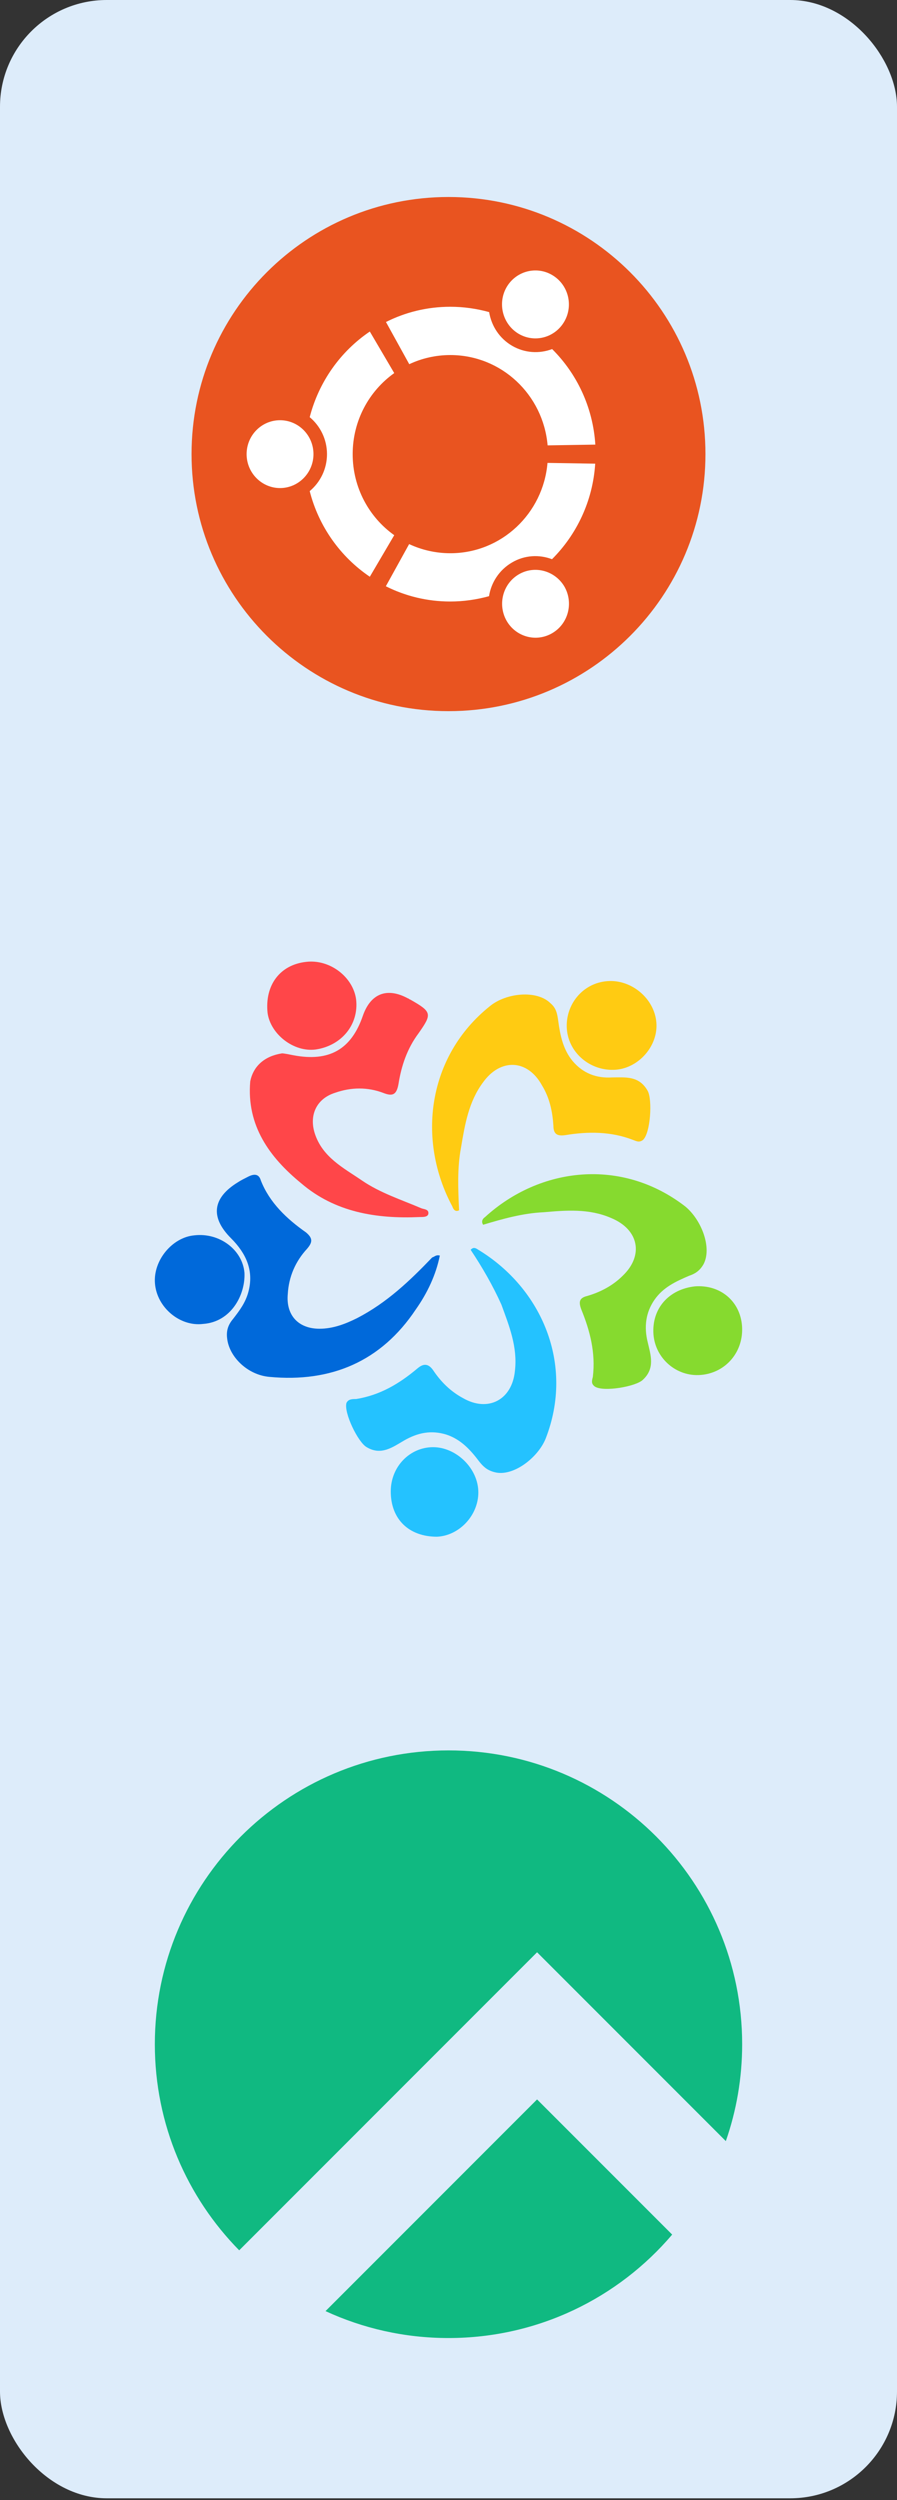 <svg width="84" height="234" viewBox="0 0 84 234" fill="none" xmlns="http://www.w3.org/2000/svg">
<rect x="0" y="0" width="84" height="234" fill="#333333" stroke="none"/>
<rect width="84" height="233.831" rx="10" fill="#DDECFA"/>
<path d="M66.062 42.5C66.062 55.782 55.294 66.562 42 66.562C28.706 66.562 17.938 55.782 17.938 42.5C17.938 29.206 28.706 18.438 42 18.438C55.294 18.438 66.062 29.206 66.062 42.5Z" fill="#E95420"/>
<path d="M26.224 39.331C24.489 39.331 23.094 40.758 23.094 42.506C23.094 44.254 24.501 45.681 26.224 45.681C27.948 45.681 29.355 44.254 29.355 42.506C29.355 40.746 27.948 39.331 26.224 39.331ZM48.586 53.755C47.085 54.635 46.581 56.573 47.436 58.095C48.304 59.617 50.215 60.14 51.716 59.26C53.217 58.38 53.721 56.442 52.865 54.92C51.986 53.41 50.075 52.887 48.586 53.755ZM33.026 42.506C33.026 39.367 34.562 36.596 36.918 34.92L34.632 31.031C31.888 32.886 29.86 35.728 29.003 39.046C29.988 39.866 30.622 41.115 30.622 42.506C30.622 43.897 29.988 45.146 29.003 45.966C29.848 49.284 31.888 52.126 34.632 53.981L36.918 50.092C34.562 48.416 33.026 45.645 33.026 42.506ZM42.172 33.231C46.956 33.231 50.872 36.941 51.282 41.685L55.75 41.614C55.527 38.118 54.026 34.979 51.705 32.672C50.508 33.124 49.137 33.053 47.952 32.363C46.756 31.661 46.018 30.496 45.806 29.212C44.646 28.891 43.426 28.712 42.172 28.712C40.002 28.712 37.962 29.224 36.145 30.139L38.325 34.087C39.486 33.54 40.8 33.231 42.172 33.231ZM42.172 51.781C40.8 51.781 39.486 51.472 38.314 50.925L36.133 54.872C37.95 55.788 40.002 56.299 42.16 56.299C43.414 56.299 44.634 56.121 45.795 55.8C45.994 54.528 46.745 53.35 47.941 52.649C49.125 51.947 50.508 51.888 51.693 52.34C54.003 50.033 55.516 46.894 55.738 43.398L51.271 43.326C50.872 48.059 46.956 51.781 42.172 51.781ZM48.574 31.245C50.075 32.125 51.986 31.602 52.854 30.08C53.721 28.558 53.206 26.62 51.705 25.74C50.204 24.86 48.292 25.383 47.425 26.905C46.569 28.427 47.085 30.365 48.574 31.245Z" fill="white"/>
<g clip-path="url(#clip0_3400_5032)">
<path d="M65.07 120.399C67.414 120.219 69.306 121.751 69.487 124.094C69.667 126.528 67.954 128.51 65.611 128.691C63.358 128.871 61.376 127.159 61.195 124.905C61.015 122.472 62.637 120.67 65.07 120.399Z" fill="#86DA2F"/>
<path d="M36.593 139.595C36.593 137.252 38.395 135.45 40.558 135.45C42.721 135.45 44.794 137.432 44.794 139.686C44.794 141.848 42.991 143.741 40.919 143.831C38.305 143.831 36.593 142.209 36.593 139.595Z" fill="#24C2FF"/>
<path d="M42.991 113.28C42.63 113.46 42.45 113.19 42.36 112.919C39.025 106.701 40.017 98.86 45.875 94.174C47.407 92.912 50.291 92.642 51.552 93.903C52.093 94.354 52.183 94.895 52.273 95.526C52.453 96.877 52.724 98.229 53.625 99.311C54.616 100.482 55.878 100.933 57.32 100.843C58.582 100.843 59.843 100.663 60.655 102.105C61.105 102.916 60.925 106.07 60.204 106.701C59.843 106.971 59.573 106.791 59.303 106.701C57.23 105.89 55.067 105.89 52.904 106.25C52.183 106.34 51.823 106.16 51.823 105.349C51.733 103.997 51.462 102.735 50.741 101.564C49.389 99.13 46.866 99.04 45.244 101.293C43.892 103.096 43.531 105.259 43.171 107.422C42.81 109.314 42.901 111.297 42.991 113.28Z" fill="#FFCB12"/>
<path d="M45.244 114.632C45.064 114.361 45.154 114.091 45.424 113.911C50.561 109.224 58.222 108.323 64.17 112.919C65.702 114.181 66.693 116.794 65.882 118.327C65.522 118.957 65.071 119.228 64.53 119.408C63.269 119.949 62.097 120.489 61.286 121.661C60.475 122.833 60.295 124.184 60.655 125.626C60.925 126.798 61.376 128.06 60.204 129.141C59.574 129.772 56.509 130.313 55.698 129.772C55.338 129.502 55.428 129.231 55.518 128.871C55.788 126.618 55.248 124.545 54.437 122.562C54.166 121.841 54.256 121.481 54.977 121.301C56.239 120.94 57.411 120.309 58.312 119.408C60.295 117.515 59.844 115.082 57.23 114.001C55.158 113.099 52.995 113.28 50.922 113.46C48.939 113.55 47.047 114.091 45.244 114.632Z" fill="#86DA2F"/>
<path d="M44.072 116.975C44.342 116.704 44.523 116.794 44.793 116.975C50.741 120.58 53.805 127.699 51.102 134.639C50.381 136.441 48.037 138.244 46.325 137.793C45.604 137.613 45.244 137.252 44.883 136.802C44.072 135.72 43.171 134.729 41.819 134.278C40.377 133.828 39.115 134.098 37.854 134.819C36.772 135.45 35.691 136.261 34.339 135.45C33.528 134.999 32.176 132.205 32.446 131.304C32.627 130.944 32.987 130.944 33.347 130.944C35.601 130.583 37.403 129.502 39.115 128.06C39.656 127.609 40.107 127.609 40.557 128.24C41.278 129.321 42.179 130.223 43.351 130.854C45.694 132.205 47.947 131.034 48.218 128.33C48.488 126.077 47.677 124.094 46.956 122.112C46.145 120.309 45.154 118.597 44.072 116.975Z" fill="#24C2FF"/>
<path d="M41.188 117.515C40.828 119.318 40.017 121.03 38.935 122.562C35.691 127.429 31.005 129.412 25.237 128.871C23.164 128.691 21.452 126.978 21.271 125.266C21.181 124.545 21.362 124.004 21.812 123.464C22.443 122.652 22.984 121.931 23.254 120.94C23.795 118.957 23.074 117.335 21.632 115.893C19.649 113.911 19.92 112.108 22.263 110.666C22.533 110.486 22.894 110.306 23.254 110.125C23.795 109.855 24.245 109.855 24.426 110.486C25.237 112.559 26.859 114.091 28.662 115.353C29.292 115.893 29.292 116.254 28.752 116.885C27.67 118.056 27.039 119.498 26.949 121.12C26.769 123.103 27.941 124.365 29.923 124.365C31.185 124.365 32.356 123.914 33.438 123.373C36.232 121.931 38.395 119.859 40.468 117.696C40.738 117.606 40.828 117.425 41.188 117.515Z" fill="#0069DA"/>
<path d="M26.409 98.59C26.589 98.59 27.04 98.68 27.49 98.77C30.825 99.401 32.898 98.229 33.979 95.075C34.7 93.002 36.232 92.371 38.215 93.453C38.305 93.453 38.305 93.543 38.395 93.543C40.468 94.715 40.468 94.895 39.206 96.697C38.125 98.139 37.584 99.761 37.314 101.474C37.133 102.465 36.773 102.645 35.872 102.285C34.43 101.744 32.898 101.744 31.366 102.285C29.653 102.826 28.932 104.358 29.473 106.07C30.194 108.323 32.177 109.314 33.889 110.486C35.601 111.658 37.584 112.288 39.477 113.099C39.747 113.19 40.197 113.19 40.107 113.64C40.017 113.911 39.657 113.911 39.296 113.911C35.241 114.091 31.366 113.46 28.211 110.756C25.237 108.323 23.074 105.349 23.435 101.203C23.705 99.852 24.697 98.86 26.409 98.59Z" fill="#FF4649"/>
<path d="M19.019 123.914C16.856 124.185 14.693 122.382 14.512 120.129C14.332 117.966 16.135 115.803 18.207 115.623C20.551 115.353 22.714 116.975 22.894 119.138C22.984 121.21 21.632 123.734 19.019 123.914Z" fill="#0069DA"/>
<path d="M56.87 91.831C59.123 91.65 61.286 93.453 61.466 95.706C61.647 97.869 59.844 99.942 57.681 100.122C55.338 100.302 53.265 98.59 53.085 96.337C52.905 94.084 54.527 92.011 56.87 91.831Z" fill="#FFCB12"/>
<path d="M33.348 93.543C33.618 95.886 31.996 97.869 29.563 98.229C27.49 98.5 25.327 96.787 25.057 94.805C24.786 92.191 26.228 90.299 28.662 90.028C30.915 89.758 33.078 91.47 33.348 93.543Z" fill="#FF4649"/>
</g>
<g clip-path="url(#clip1_3400_5032)">
<path fill-rule="evenodd" clip-rule="evenodd" d="M67.97 200.4C68.961 197.56 69.5 194.509 69.5 191.331C69.5 176.143 57.188 163.831 42 163.831C26.812 163.831 14.5 176.143 14.5 191.331C14.5 198.846 17.514 205.657 22.4 210.621L50.295 182.725L57.182 189.612L67.97 200.4ZM62.946 209.15L50.295 196.499L30.484 216.311C33.987 217.928 37.888 218.831 42 218.831C50.39 218.831 57.902 215.074 62.946 209.15Z" fill="#10B981"/>
</g>
<defs>
<clipPath id="clip0_3400_5032">
<rect width="55" height="53.831" fill="white" transform="translate(14.5 90)"/>
</clipPath>
<clipPath id="clip1_3400_5032">
<rect width="55" height="55" fill="white" transform="translate(14.5 163.831)"/>
</clipPath>
</defs>
</svg>
